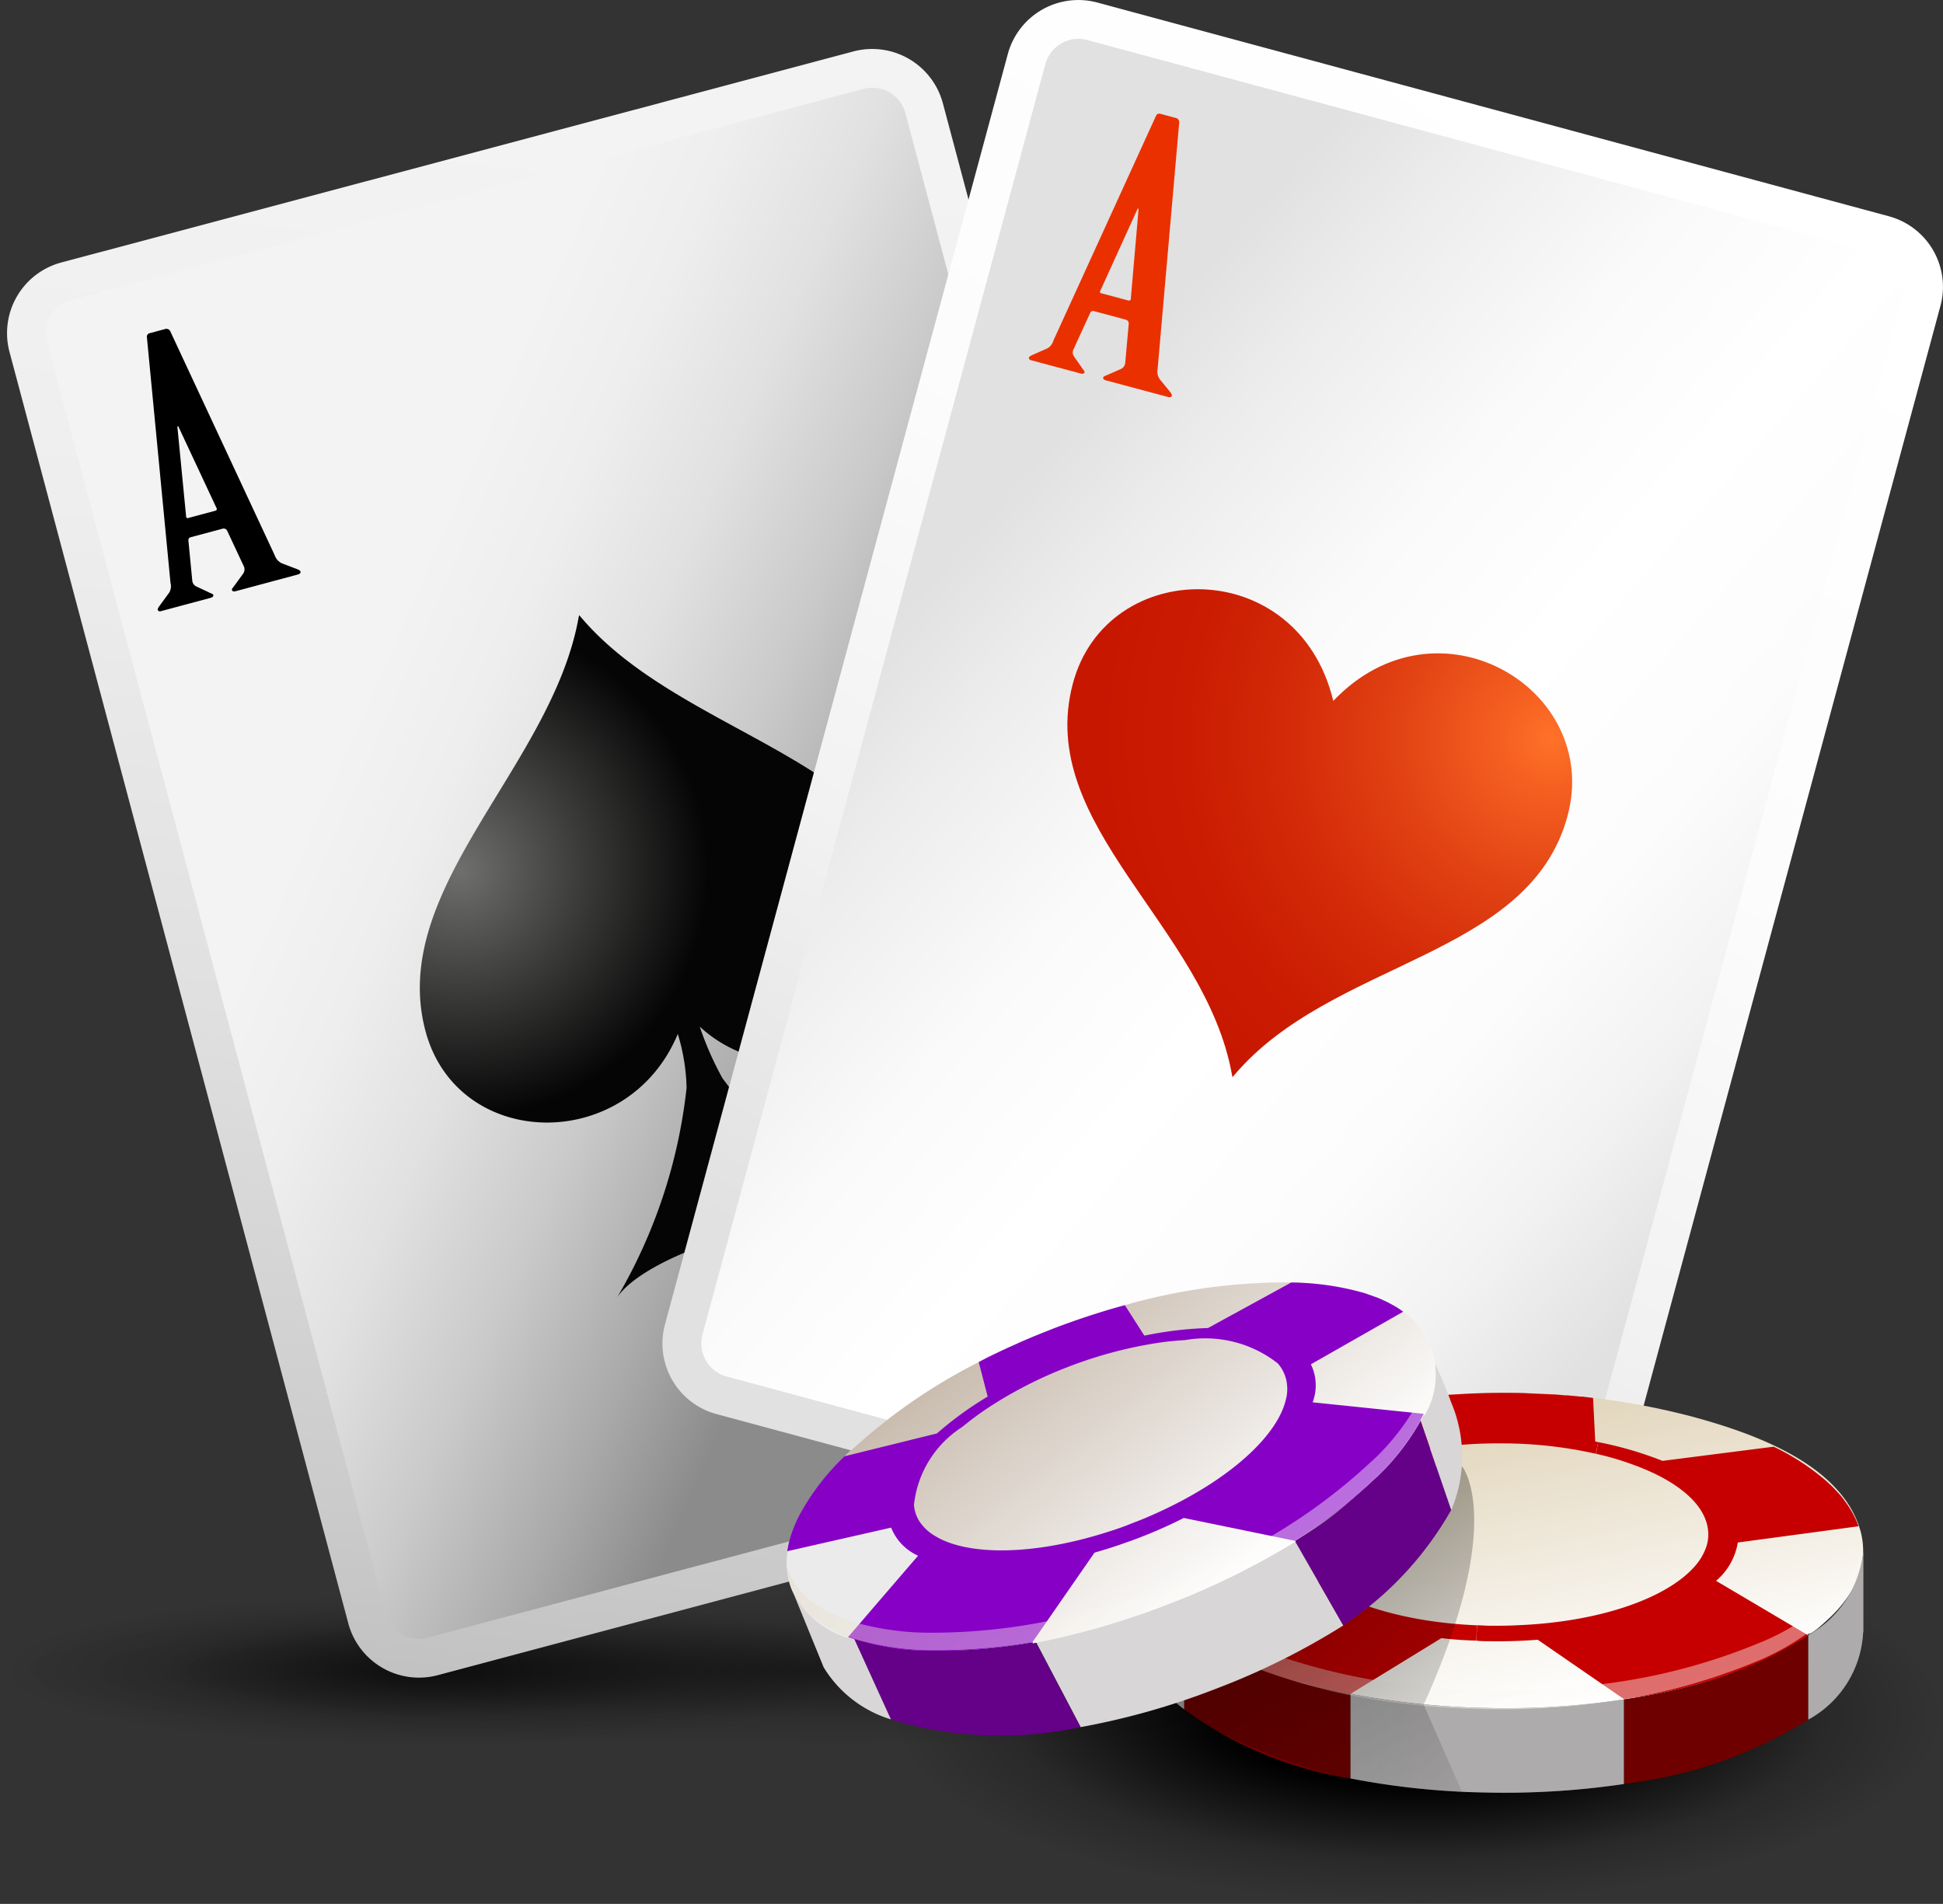 <svg id="Layer_1" xmlns="http://www.w3.org/2000/svg" xmlns:xlink="http://www.w3.org/1999/xlink" viewBox="0 0 50 48.998"><rect x="0" y="0" width="50" height="48.998" fill="#333333" stroke="none"/><defs><style>.cls-1{fill:url(#radial-gradient);}.cls-2{opacity:0.7;fill:url(#radial-gradient-2);}.cls-18,.cls-2,.cls-24,.cls-3{isolation:isolate;}.cls-3{opacity:0.5;fill:url(#radial-gradient-3);}.cls-4{fill:url(#linear-gradient);}.cls-5{fill:url(#linear-gradient-2);}.cls-6{fill:url(#radial-gradient-4);}.cls-7{fill:url(#linear-gradient-3);}.cls-8{fill:url(#linear-gradient-4);}.cls-9{fill:#eb3000;}.cls-10{fill:url(#radial-gradient-5);}.cls-11{fill:url(#linear-gradient-5);}.cls-12{fill:#d8d6d6;}.cls-13{fill:#890000;}.cls-14{fill:#ebebeb;}.cls-15{fill:#c60000;}.cls-16{fill:url(#linear-gradient-6);}.cls-17{fill:url(#linear-gradient-7);}.cls-18,.cls-24{opacity:0.43;}.cls-18{fill:url(#linear-gradient-8);}.cls-19{fill:url(#linear-gradient-9);}.cls-20{fill:#650089;}.cls-21{fill:#fff;}.cls-22{fill:url(#linear-gradient-10);}.cls-23{fill:#8700c6;}.cls-24{fill:url(#linear-gradient-11);}</style><radialGradient id="radial-gradient" cx="-19.119" cy="132.674" r="1" gradientTransform="matrix(-13.5, 0, 0, 4.842, -221.601, -597.755)" gradientUnits="userSpaceOnUse"><stop offset="0.371"/><stop offset="0.77" stop-opacity="0.199"/><stop offset="1" stop-opacity="0"/></radialGradient><radialGradient id="radial-gradient-2" cx="-23.693" cy="250.82" r="1" gradientTransform="matrix(-10.999, 0, 0, 1.979, -249.578, -452.889)" gradientUnits="userSpaceOnUse"><stop offset="0"/><stop offset="0.634" stop-opacity="0.199"/><stop offset="1" stop-opacity="0"/></radialGradient><radialGradient id="radial-gradient-3" cx="-11.634" cy="250.82" r="1.001" gradientTransform="matrix(-21.5, 0, 0, 1.979, -228.627, -452.889)" xlink:href="#radial-gradient-2"/><linearGradient id="linear-gradient" x1="286.839" y1="-388.314" x2="291.228" y2="-348.315" gradientTransform="matrix(1, 0, 0, -1, -272.6, -343.96)" gradientUnits="userSpaceOnUse"><stop offset="0" stop-color="#c1c1c2"/><stop offset="0.1" stop-color="#cacacb"/><stop offset="0.425" stop-color="#e0e0e1"/><stop offset="0.732" stop-color="#eeeeef"/><stop offset="1" stop-color="#f3f3f4"/></linearGradient><linearGradient id="linear-gradient-2" x1="296.229" y1="-369.77" x2="281.463" y2="-363.262" gradientTransform="matrix(1, 0, 0, -1, -272.6, -343.96)" gradientUnits="userSpaceOnUse"><stop offset="0" stop-color="#8b8b8b"/><stop offset="0.181" stop-color="#aaaaab"/><stop offset="0.404" stop-color="#cacaca"/><stop offset="0.62" stop-color="#e1e1e1"/><stop offset="0.823" stop-color="#eeeeef"/><stop offset="1" stop-color="#f3f3f4"/></linearGradient><radialGradient id="radial-gradient-4" cx="36.17" cy="-0.209" r="1" gradientTransform="matrix(7.723, 0, 0, -7.723, -267.51, 21.278)" gradientUnits="userSpaceOnUse"><stop offset="0" stop-color="#6f706d"/><stop offset="0.829" stop-color="#050505"/></radialGradient><linearGradient id="linear-gradient-3" x1="316.532" y1="-349.097" x2="297.032" y2="-379.708" gradientTransform="matrix(1, 0, 0, -1, -272.6, -343.96)" gradientUnits="userSpaceOnUse"><stop offset="0" stop-color="#fff"/><stop offset="0.406" stop-color="#fcfcfc"/><stop offset="0.711" stop-color="#f2f2f2"/><stop offset="0.982" stop-color="#e2e2e2"/><stop offset="1" stop-color="#e1e1e1"/></linearGradient><linearGradient id="linear-gradient-4" x1="297.731" y1="-358.091" x2="317.337" y2="-375.252" gradientTransform="matrix(1, 0, 0, -1, -272.6, -343.96)" gradientUnits="userSpaceOnUse"><stop offset="0" stop-color="#e1e1e1"/><stop offset="0.116" stop-color="#ececec"/><stop offset="0.316" stop-color="#fafafa"/><stop offset="0.491" stop-color="#fff"/><stop offset="0.698" stop-color="#fcfcfc"/><stop offset="0.853" stop-color="#f2f2f2"/><stop offset="0.991" stop-color="#e2e2e2"/><stop offset="1" stop-color="#e1e1e1"/></linearGradient><radialGradient id="radial-gradient-5" cx="24.328" cy="17.034" r="1" gradientTransform="matrix(11.643, 0, 0, -11.643, -243.322, 217.831)" gradientUnits="userSpaceOnUse"><stop offset="0" stop-color="#ff7129"/><stop offset="0.108" stop-color="#f56021"/><stop offset="0.351" stop-color="#e14113"/><stop offset="0.586" stop-color="#d32a08"/><stop offset="0.807" stop-color="#cb1c02"/><stop offset="1" stop-color="#c81700"/></radialGradient><linearGradient id="linear-gradient-5" x1="312.134" y1="-388.482" x2="310.376" y2="-380.01" gradientTransform="matrix(1, 0, 0, -1, -272.6, -343.96)" gradientUnits="userSpaceOnUse"><stop offset="0" stop-color="#fff"/><stop offset="1" stop-color="#ded0b3"/></linearGradient><linearGradient id="linear-gradient-6" x1="299.645" y1="-387.487" x2="309.391" y2="-387.487" gradientTransform="matrix(1, 0, 0, -1, -272.6, -343.96)" gradientUnits="userSpaceOnUse"><stop offset="0" stop-opacity="0.1"/><stop offset="1" stop-opacity="0.2"/></linearGradient><linearGradient id="linear-gradient-7" x1="320.49" y1="-383.859" x2="320.456" y2="-383.844" gradientTransform="matrix(1, 0, 0, -1, -272.6, -343.96)" gradientUnits="userSpaceOnUse"><stop offset="0" stop-color="#ffdf9e"/><stop offset="1" stop-color="#a1a1a1"/></linearGradient><linearGradient id="linear-gradient-8" x1="312.567" y1="-388.886" x2="309.556" y2="-379.418" xlink:href="#linear-gradient-5"/><linearGradient id="linear-gradient-9" x1="303.083" y1="-381.435" x2="312.409" y2="-391.699" gradientTransform="matrix(1, 0, 0, -1, -272.6, -343.96)" gradientUnits="userSpaceOnUse"><stop offset="0" stop-opacity="0.5"/><stop offset="1" stop-opacity="0"/></linearGradient><linearGradient id="linear-gradient-10" x1="303.922" y1="-385.695" x2="297.113" y2="-377.034" gradientTransform="matrix(1, 0, 0, -1, -272.6, -343.96)" gradientUnits="userSpaceOnUse"><stop offset="0" stop-color="#fff"/><stop offset="1" stop-color="#bdad9d"/></linearGradient><linearGradient id="linear-gradient-11" x1="303.906" y1="-385.737" x2="298.099" y2="-378.352" xlink:href="#linear-gradient-5"/></defs><title>poker_global_tab_icon</title><path class="cls-1" d="M23,44.659c0,2.674,6.043,4.84,13.5,4.84S50,47.333,50,44.659s-6.042-4.845-13.5-4.845S23,41.985,23,44.659Z" transform="translate(0 -0.501)"/><path class="cls-2" d="M0,43.52C0,44.614,4.924,45.5,11,45.5s11-.885,11-1.979-4.924-1.98-11-1.98S0,42.427,0,43.52Z" transform="translate(0 -0.501)"/><path class="cls-3" d="M0,43.52C0,44.614,9.625,45.5,21.5,45.5S43,44.614,43,43.52s-9.625-1.98-21.5-1.98S0,42.427,0,43.52Z" transform="translate(0 -0.501)"/><path class="cls-4" d="M32.982,35.879a1.882,1.882,0,0,1-1.334,2.3L11.263,43.613a1.883,1.883,0,0,1-2.3-1.334L.244,9.556a1.882,1.882,0,0,1,1.334-2.3L21.963,1.824a1.883,1.883,0,0,1,2.3,1.334Z" transform="translate(0 -0.501)"/><path class="cls-5" d="M10.778,42.676a.883.883,0,0,1-.851-.655L1.21,9.3a.883.883,0,0,1,.625-1.079L22.22,2.789a.88.88,0,0,1,1.079.625l8.717,32.723a.882.882,0,0,1-.625,1.079L11.006,42.647A.932.932,0,0,1,10.778,42.676Z" transform="translate(0 -0.501)"/><path class="cls-6" d="M23.68,23.635c-.983-3.672-6.225-4.276-8.74-7.262l-.037-.041-.012.053c-.685,3.846-4.923,6.988-3.94,10.657.825,3.07,5.2,3.168,6.491.069a5.064,5.064,0,0,1,.226,1.387,13.526,13.526,0,0,1-1.786,5.391c.885-1.3,5.538-2.542,6.951-1.863a13.955,13.955,0,0,1-4.242-3.777,8.037,8.037,0,0,1-.584-1.327A3.432,3.432,0,0,0,23.68,23.635Z" transform="translate(0 -0.501)"/><path d="M5.847,14.162a.1.1,0,0,0-.122-.054l-.827.221a.079.079,0,0,0-.05.081l.1,1.035a.185.185,0,0,0,.1.147l.3.14c.057.033.134.052.141.078s-.008.06-.064.075l-1.285.345a.06.06,0,0,1-.081-.036c-.007-.027.028-.075.054-.111l.245-.336a.335.335,0,0,0,.029-.249L3.78,9.177a.091.091,0,0,1,.067-.1l.413-.111a.112.112,0,0,1,.127.072L7.069,14.79A.357.357,0,0,0,7.257,15l.387.147c.041.018.082.036.089.063s-.008.06-.064.075l-1.609.432c-.056.015-.085-.006-.092-.033s.03-.066.056-.1l.236-.324a.193.193,0,0,0,.007-.2Zm-.306-.517a.047.047,0,0,0,.028-.075l-.982-2.1-.023.006.225,2.313c0,.039.026.051.048.045Z" transform="translate(0 -0.501)"/><path class="cls-7" d="M41.113,41.061a1.882,1.882,0,0,1-2.307,1.327L18.438,36.893a1.881,1.881,0,0,1-1.326-2.307L25.934,1.893A1.881,1.881,0,0,1,28.241.567l20.367,5.5a1.882,1.882,0,0,1,1.326,2.307Z" transform="translate(0 -0.501)"/><path class="cls-8" d="M39.3,41.453a.868.868,0,0,1-.231-.031L18.7,35.926a.883.883,0,0,1-.622-1.081L26.9,2.152a.885.885,0,0,1,.85-.652.868.868,0,0,1,.231.031l20.366,5.5a.882.882,0,0,1,.622,1.081L40.148,40.8A.883.883,0,0,1,39.3,41.453Z" transform="translate(0 -0.501)"/><path class="cls-9" d="M29.046,8.835a.1.1,0,0,0-.079-.108l-.827-.222a.079.079,0,0,0-.084.045l-.433.945a.183.183,0,0,0,.013.177l.191.272c.032.057.09.112.083.138s-.037.048-.093.033l-1.285-.344c-.046-.011-.06-.044-.053-.071s.062-.051.1-.069l.38-.168a.338.338,0,0,0,.15-.2l2.637-5.777a.091.091,0,0,1,.111-.057l.413.111a.112.112,0,0,1,.074.125L29.79,9.989a.35.35,0,0,0,.058.276l.262.321c.026.036.052.072.045.1s-.037.048-.093.033l-1.609-.431c-.056-.015-.071-.048-.063-.075s.059-.042.1-.06l.367-.162a.194.194,0,0,0,.1-.165Zm-.007-.6a.047.047,0,0,0,.061-.051l.2-2.31-.023-.006-.962,2.116a.038.038,0,0,0,.019.063Z" transform="translate(0 -0.501)"/><path class="cls-10" d="M34.31,18.54c-.908-3.782-5.822-3.728-6.7-.454-.983,3.669,3.408,6.236,4.094,10.08l.012.055.037-.041c2.515-2.987,7.6-3.014,8.586-6.683C41.216,18.222,36.988,15.718,34.31,18.54Z" transform="translate(0 -0.501)"/><path class="cls-11" d="M47.866,39.866c-.511-1.717-2.81-2.5-4.339-2.913a18.886,18.886,0,0,0-6.037-.57,14.179,14.179,0,0,0-6.124,1.543,3.622,3.622,0,0,0-1.9,2.018A2.35,2.35,0,0,0,30.475,42.3a7.762,7.762,0,0,0,3.32,1.587,21.06,21.06,0,0,0,4.576.572,20.243,20.243,0,0,0,4.481-.41,12.979,12.979,0,0,0,1.839-.536,9.561,9.561,0,0,0,1.119-.5c.2-.107.614-.268.722-.464.1.012.393-.268.513-.379a3.334,3.334,0,0,0,.592-.706,1.943,1.943,0,0,0,.229-1.6C47.843,39.79,47.923,40.047,47.866,39.866Z" transform="translate(0 -0.501)"/><path class="cls-12" d="M30.476,42.312v2.18a2.622,2.622,0,0,1-1.065-1.747V40.539h0A2.568,2.568,0,0,0,30.476,42.312Z" transform="translate(0 -0.501)"/><path class="cls-13" d="M34.753,44.094V46.27a9.787,9.787,0,0,1-4.278-1.777v-2.18A9.78,9.78,0,0,0,34.753,44.094Z" transform="translate(0 -0.501)"/><path class="cls-13" d="M46.533,42.58v2.176a11.406,11.406,0,0,1-4.744,1.653V44.233A11.434,11.434,0,0,0,46.533,42.58Z" transform="translate(0 -0.501)"/><path class="cls-12" d="M47.945,42.505a2.717,2.717,0,0,1-1.412,2.252V42.581a2.786,2.786,0,0,0,1.416-2.162l0,2.082Z" transform="translate(0 -0.501)"/><path class="cls-12" d="M41.789,44.233v2.18a20.972,20.972,0,0,1-3.566.219,19.9,19.9,0,0,1-3.471-.362V44.094a20.054,20.054,0,0,0,3.471.361A20.459,20.459,0,0,0,41.789,44.233Z" transform="translate(0 -0.501)"/><path class="cls-14" d="M30.476,42.3v.015a2.575,2.575,0,0,1-1.062-1.773,1.828,1.828,0,0,1,.135-.836c.012-.026.023-.057.038-.083l2.824.456a1.464,1.464,0,0,0,.418.967Z" transform="translate(0 -0.501)"/><path class="cls-14" d="M36.387,36.477l-.177,1.107a9.556,9.556,0,0,0-1.728.475l-2.651-.372A14.635,14.635,0,0,1,36.387,36.477Z" transform="translate(0 -0.501)"/><path class="cls-15" d="M41.051,37.6c.026,0,.049.011.075.014l-.06.3a11.012,11.012,0,0,0-2.455-.267,11.425,11.425,0,0,0-2.341.226l-.06-.29.177-1.107v0c.358-.038.727-.072,1.1-.091.188-.011.376-.023.567-.027.173-.007.35-.011.527-.011h.2c.181,0,.361,0,.539.011s.38.015.572.027c.128,0,.256.015.384.027a.351.351,0,0,1,.056,0c.113.008.222.019.336.031.034,0,.071,0,.1.007.076.008.151.019.227.027Z" transform="translate(0 -0.501)"/><path class="cls-15" d="M33.424,40.728c.606.8,2.2,1.438,4.247,1.582.113.007.222.015.335.018l-.015.395c-.309-.008-.61-.03-.9-.064l-2.338,1.435a13.892,13.892,0,0,1-2.534-.7l-.189-.078A6.389,6.389,0,0,1,30.475,42.3l2.353-1.254a1.466,1.466,0,0,1-.418-.967l-2.824-.456c.019-.045.041-.087.064-.132a2.97,2.97,0,0,1,.211-.336l.079-.1a1.672,1.672,0,0,1,.109-.128,1.239,1.239,0,0,1,.094-.1c.056-.056.113-.109.17-.166a6.42,6.42,0,0,1,1.517-.975l2.651.372a9.579,9.579,0,0,1,1.728-.475l.06.29-.109.023a8.18,8.18,0,0,0-.956.264c-1.073.373-1.849.926-2.018,1.574a1.01,1.01,0,0,0-.015.463A1.313,1.313,0,0,0,33.424,40.728Z" transform="translate(0 -0.501)"/><path class="cls-15" d="M41.128,37.614a9.361,9.361,0,0,1,1.653.483l2.861-.365a6.12,6.12,0,0,1,1.344.874h0l.147.135.03.03c.056.056.109.117.162.173s.094.113.139.169l0,.008a1.673,1.673,0,0,1,.128.181,2.429,2.429,0,0,1,.181.339c.019.048.038.094.053.139l-3.106.418a1.64,1.64,0,0,1-.56.986l2.367,1.4a8.746,8.746,0,0,1-1.971.979,12.441,12.441,0,0,1-2.771.662L39.571,42.7c-.406.031-.821.046-1.246.038-.113,0-.222,0-.331-.015l.015-.395c.109,0,.222.012.339.012.23,0,.456,0,.678-.012,2.1-.079,3.821-.678,4.556-1.484a1.494,1.494,0,0,0,.328-.538,1,1,0,0,0,.037-.475c-.1-.67-.851-1.25-1.924-1.637a7.142,7.142,0,0,0-.952-.279Z" transform="translate(0 -0.501)"/><path class="cls-16" d="M46.534,42.581a11.421,11.421,0,0,1-4.744,1.652,20.656,20.656,0,0,1-3.566.222,20.054,20.054,0,0,1-3.471-.361,9.786,9.786,0,0,1-4.278-1.781,2.575,2.575,0,0,1-1.062-1.773h0v2.206a2.63,2.63,0,0,0,1.065,1.747,9.782,9.782,0,0,0,4.278,1.777,19.994,19.994,0,0,0,3.471.362,20.985,20.985,0,0,0,3.566-.219v0a11.406,11.406,0,0,0,4.744-1.653A2.715,2.715,0,0,0,47.945,42.5v0l0-2.082A2.787,2.787,0,0,1,46.534,42.581Z" transform="translate(0 -0.501)"/><path class="cls-17" d="M47.866,39.866c.057.181-.023-.076,0,0Z" transform="translate(0 -0.501)"/><path class="cls-18" d="M47.888,40.443a2.292,2.292,0,0,1-.135.36l-.043.081v0a2.99,2.99,0,0,1-.168.265c-.042.056-.085.113-.131.168a3.8,3.8,0,0,1-.3.323,6.466,6.466,0,0,1-1.767,1.114h-.005a15.414,15.414,0,0,1-4.314,1.112v0l-.255.032c-.244.027-.495.048-.742.062-.075.006-.149.012-.227.016-.1.008-.212.01-.321.015-.176.006-.353.012-.532.013l-.1,0q-.664,0-1.3-.03c-.267-.015-.532-.034-.791-.059v0a16.1,16.1,0,0,1-4.443-1.011H32.3A7.538,7.538,0,0,1,30.619,42a1.663,1.663,0,0,1-.167-.131c-.053-.041-.1-.085-.151-.129l-.006-.006a2.015,2.015,0,0,1-.157-.149,2.366,2.366,0,0,1-.187-.2.454.454,0,0,1-.061-.074.04.04,0,0,1-.013-.013c-.052-.066-.1-.132-.142-.2l-.006-.006v0a.892.892,0,0,1-.051-.079,2.444,2.444,0,0,1-.2-.4,1.851,1.851,0,0,1-.1-.774,1.857,1.857,0,0,0,.019,1.256,2.406,2.406,0,0,0,.2.4c.016.027.035.055.051.079v0l.006.006c.043.067.091.132.142.2a.04.04,0,0,0,.013.013.454.454,0,0,0,.061.074,2.524,2.524,0,0,0,.187.2,2.015,2.015,0,0,0,.157.149l.006.006c.047.044.1.088.151.129a1.784,1.784,0,0,0,.167.131,7.582,7.582,0,0,0,1.682.913h.007A16.062,16.062,0,0,0,36.671,44.4v0c.259.025.524.045.791.059.425.024.859.033,1.3.03l.095,0c.179,0,.355-.007.532-.013.108-.006.216-.008.321-.015.078,0,.153-.01.227-.016.247-.014.5-.035.742-.062l.255-.032v0a15.414,15.414,0,0,0,4.314-1.112h.005a6.451,6.451,0,0,0,1.767-1.114,3.964,3.964,0,0,0,.3-.323c.046-.055.089-.112.131-.168a2.99,2.99,0,0,0,.168-.265v0l.043-.081A1.965,1.965,0,0,0,47.888,40.443Z" transform="translate(0 -0.501)"/><path class="cls-19" d="M37.628,38.243c-2.069.1-4.431-1.338-6.261-.317a3.622,3.622,0,0,0-1.9,2.018,5.989,5.989,0,0,0-.059,1.468c0,.436-.026.88,0,1.316a2.979,2.979,0,0,0,1.5,2.095,14.187,14.187,0,0,0,6.713,1.79l-.985-2.241C38.776,39.636,37.628,38.243,37.628,38.243Z" transform="translate(0 -0.501)"/><path class="cls-12" d="M37.347,36.6a3.555,3.555,0,0,1,0,2.763h0l0,0-.859-2.5a4.021,4.021,0,0,0-.207-2.5l0,0A13.469,13.469,0,0,1,37.347,36.6Z" transform="translate(0 -0.501)"/><path class="cls-12" d="M34.565,42.327l0,.007A18.359,18.359,0,0,1,31.3,43.958a18.948,18.948,0,0,1-3.495.992v-.01l-1.156-2.2a18.853,18.853,0,0,0,3.376-.978,20.113,20.113,0,0,0,3.3-1.6Z" transform="translate(0 -0.501)"/><path class="cls-12" d="M21.962,42.616l.973,2.136v0a3.065,3.065,0,0,1-1.742-1.347l-.006-.017-.843-2.065A2.747,2.747,0,0,0,21.962,42.616Z" transform="translate(0 -0.501)"/><path class="cls-20" d="M37.343,39.363l0,0a8.671,8.671,0,0,1-2.779,2.968l0-.007-1.243-2.172a7.926,7.926,0,0,0,3.162-3.294Z" transform="translate(0 -0.501)"/><path class="cls-20" d="M27.8,44.94v.01a9.8,9.8,0,0,1-4.87-.194v0l-.973-2.136a9.5,9.5,0,0,0,4.686.121Z" transform="translate(0 -0.501)"/><path class="cls-21" d="M25.487,36.7a7.965,7.965,0,0,0-.723.531,2.721,2.721,0,0,0-1.242,2.01.961.961,0,0,0,.135.41,1.207,1.207,0,0,0,.407.384c.836.512,2.538.512,4.485-.117.105-.033.21-.068.316-.106s.207-.078.313-.121c.211-.078.414-.165.614-.255,1.86-.847,3.08-1.98,3.3-2.907a1.076,1.076,0,0,0,0-.546.949.949,0,0,0-.207-.384,3.016,3.016,0,0,0-2.387-.6,7.214,7.214,0,0,0-.908.105,11.193,11.193,0,0,0-4.105,1.6Z" transform="translate(0 -0.501)"/><path class="cls-14" d="M25.423,36.439l-.23-.888a14.558,14.558,0,0,0-3.453,2.425l2.376-.587A9.021,9.021,0,0,1,25.423,36.439Z" transform="translate(0 -0.501)"/><path class="cls-14" d="M29.546,34.852a9.54,9.54,0,0,1,1.54-.177L33.228,33.5a15.214,15.214,0,0,0-4.277.584l.5.783C29.482,34.863,29.512,34.859,29.546,34.852Z" transform="translate(0 -0.501)"/><path class="cls-21" d="M36.493,34.6a2.2,2.2,0,0,0-.309-.29c-.023-.019-.049-.037-.072-.053l-2.38,1.356a1.229,1.229,0,0,1,.045.979l2.85.3.026.034A2.037,2.037,0,0,0,36.493,34.6Z" transform="translate(0 -0.501)"/><path class="cls-21" d="M30.468,39.569a11.958,11.958,0,0,1-1.126.5c-.113.046-.226.087-.339.124-.279.1-.557.188-.832.268l-1.6,2.308.008.023a19.873,19.873,0,0,0,3.5-1.017,19.687,19.687,0,0,0,3.253-1.6l-.011-.023Z" transform="translate(0 -0.501)"/><path class="cls-22" d="M36.493,34.6a2.2,2.2,0,0,0-.309-.29c-.023-.019-.049-.037-.072-.053v0l-.007,0a2.287,2.287,0,0,0-.192-.128.026.026,0,0,0-.015-.007.42.42,0,0,0-.079-.045,2.2,2.2,0,0,0-.233-.117,1.965,1.965,0,0,0-.188-.08l-.008,0c-.057-.023-.117-.045-.177-.064a1.718,1.718,0,0,0-.192-.061,7.16,7.16,0,0,0-1.793-.248l-.006,0a15.226,15.226,0,0,0-4.269.583l0,0c-.237.064-.479.135-.719.211q-.576.182-1.163.407l-.083.034c-.158.061-.312.124-.466.188-.094.041-.189.079-.279.121-.068.03-.132.06-.2.09-.214.094-.429.2-.636.3l-.215.113v0a14.574,14.574,0,0,0-3.448,2.42l0,0a6.065,6.065,0,0,0-1.193,1.574,3.763,3.763,0,0,0-.162.387c-.023.064-.041.128-.06.192a2.936,2.936,0,0,0-.06.29v0l-.011.086a1.846,1.846,0,0,0,.09.821l.011.037a2.328,2.328,0,0,0,1.491,1.3l-.012-.034,0,0a6.539,6.539,0,0,0,1.892.35l.132,0a12.837,12.837,0,0,0,2.715-.215l.007-.01-.007.013.008.023a19.873,19.873,0,0,0,3.5-1.017,19.687,19.687,0,0,0,3.253-1.6l-.011-.023-.013-.006.013,0A12.209,12.209,0,0,0,35.433,38.5l.1-.1a5.8,5.8,0,0,0,1.1-1.51h0l.026.034A2.044,2.044,0,0,0,36.493,34.6Z" transform="translate(0 -0.501)"/><path class="cls-14" d="M22.938,39.813l-2.673.606-.011.086a1.846,1.846,0,0,0,.09.821l.011.037a2.328,2.328,0,0,0,1.491,1.3l-.012-.034,1.8-2.093A1.331,1.331,0,0,1,22.938,39.813Z" transform="translate(0 -0.501)"/><path class="cls-23" d="M33.778,36.59a1.23,1.23,0,0,0-.045-.978l2.38-1.356-.007,0a2.287,2.287,0,0,0-.192-.128.026.026,0,0,0-.015-.007.42.42,0,0,0-.079-.045,2.2,2.2,0,0,0-.233-.117,1.965,1.965,0,0,0-.188-.08l-.008,0c-.057-.023-.117-.045-.177-.064a1.718,1.718,0,0,0-.192-.061,7.16,7.16,0,0,0-1.793-.248l-2.142,1.172a9.423,9.423,0,0,0-1.54.176c-.034.008-.064.012-.1.019l-.5-.783c-.237.064-.479.135-.719.211q-.576.181-1.163.407l-.083.034c-.158.061-.312.124-.466.188-.094.041-.189.079-.279.121-.068.03-.132.06-.2.09-.214.094-.429.2-.636.3l-.215.113.23.888a9.026,9.026,0,0,0-1.306.949l-2.376.587a6.065,6.065,0,0,0-1.193,1.574,3.763,3.763,0,0,0-.162.387c-.023.064-.041.128-.06.192a2.936,2.936,0,0,0-.06.29l2.673-.607a1.324,1.324,0,0,0,.693.723l-1.8,2.093a6.525,6.525,0,0,0,1.894.351l.132,0a12.837,12.837,0,0,0,2.715-.215l1.6-2.308c.275-.079.553-.165.832-.268.113-.037.226-.079.339-.124a11.933,11.933,0,0,0,1.126-.5l2.854.587A12.209,12.209,0,0,0,35.435,38.5l.1-.1a5.781,5.781,0,0,0,1.1-1.514Zm-.689-.067c-.218.926-1.438,2.059-3.3,2.906-.2.091-.4.177-.614.257-.106.042-.207.083-.313.121s-.211.072-.316.106c-1.947.629-3.649.629-4.485.116a1.207,1.207,0,0,1-.407-.384.966.966,0,0,1-.135-.41,2.719,2.719,0,0,1,1.242-2.01,8.108,8.108,0,0,1,.723-.531,10.79,10.79,0,0,1,1.961-1,11.065,11.065,0,0,1,2.142-.6,7.4,7.4,0,0,1,.908-.105,3.02,3.02,0,0,1,2.387.6.962.962,0,0,1,.207.384A1.049,1.049,0,0,1,33.089,36.523Z" transform="translate(0 -0.501)"/><path class="cls-24" d="M36.835,35.181a2.1,2.1,0,0,1,0,.363c0,.03-.008.056-.011.086v0a2.682,2.682,0,0,1-.061.29c-.019.064-.038.128-.06.192a3.484,3.484,0,0,1-.163.387,6.1,6.1,0,0,1-1.2,1.572l-.005,0a14.586,14.586,0,0,1-3.451,2.415v0l-.215.113c-.207.105-.422.207-.637.3-.064.03-.128.06-.2.09-.09.041-.185.079-.279.12-.154.064-.308.127-.467.188l-.083.034q-.588.225-1.164.4c-.241.076-.482.146-.72.21l0,0a15.216,15.216,0,0,1-4.27.578l-.006,0a7.139,7.139,0,0,1-1.792-.251,1.718,1.718,0,0,1-.192-.061c-.06-.019-.12-.041-.177-.064l-.008,0a1.739,1.739,0,0,1-.188-.08,2.3,2.3,0,0,1-.233-.117.454.454,0,0,1-.079-.045.034.034,0,0,1-.015-.007c-.068-.042-.132-.084-.192-.129l-.007,0v0a.872.872,0,0,1-.071-.053,2.319,2.319,0,0,1-.308-.291,1.765,1.765,0,0,1-.345-.652,1.752,1.752,0,0,0,.433,1.106,2.319,2.319,0,0,0,.308.291c.023.019.049.037.071.053v0l.007,0c.06.045.124.087.192.129a.026.026,0,0,0,.015.007.371.371,0,0,0,.079.045,2.112,2.112,0,0,0,.233.117,1.739,1.739,0,0,0,.188.08l.008,0c.057.023.117.045.177.064a1.718,1.718,0,0,0,.192.061,7.192,7.192,0,0,0,1.792.251l.006,0a15.184,15.184,0,0,0,4.27-.578l0,0c.237-.064.479-.134.72-.21q.576-.18,1.164-.405l.083-.034c.158-.06.312-.124.467-.188.094-.041.189-.079.279-.12.068-.03.132-.06.2-.09.215-.094.429-.2.637-.3l.215-.113v0a14.586,14.586,0,0,0,3.451-2.415l.005,0a6.114,6.114,0,0,0,1.2-1.572,3.911,3.911,0,0,0,.163-.387c.023-.064.041-.128.06-.192.026-.1.045-.2.061-.29v0c0-.03.008-.056.011-.086A1.857,1.857,0,0,0,36.835,35.181Z" transform="translate(0 -0.501)"/></svg>